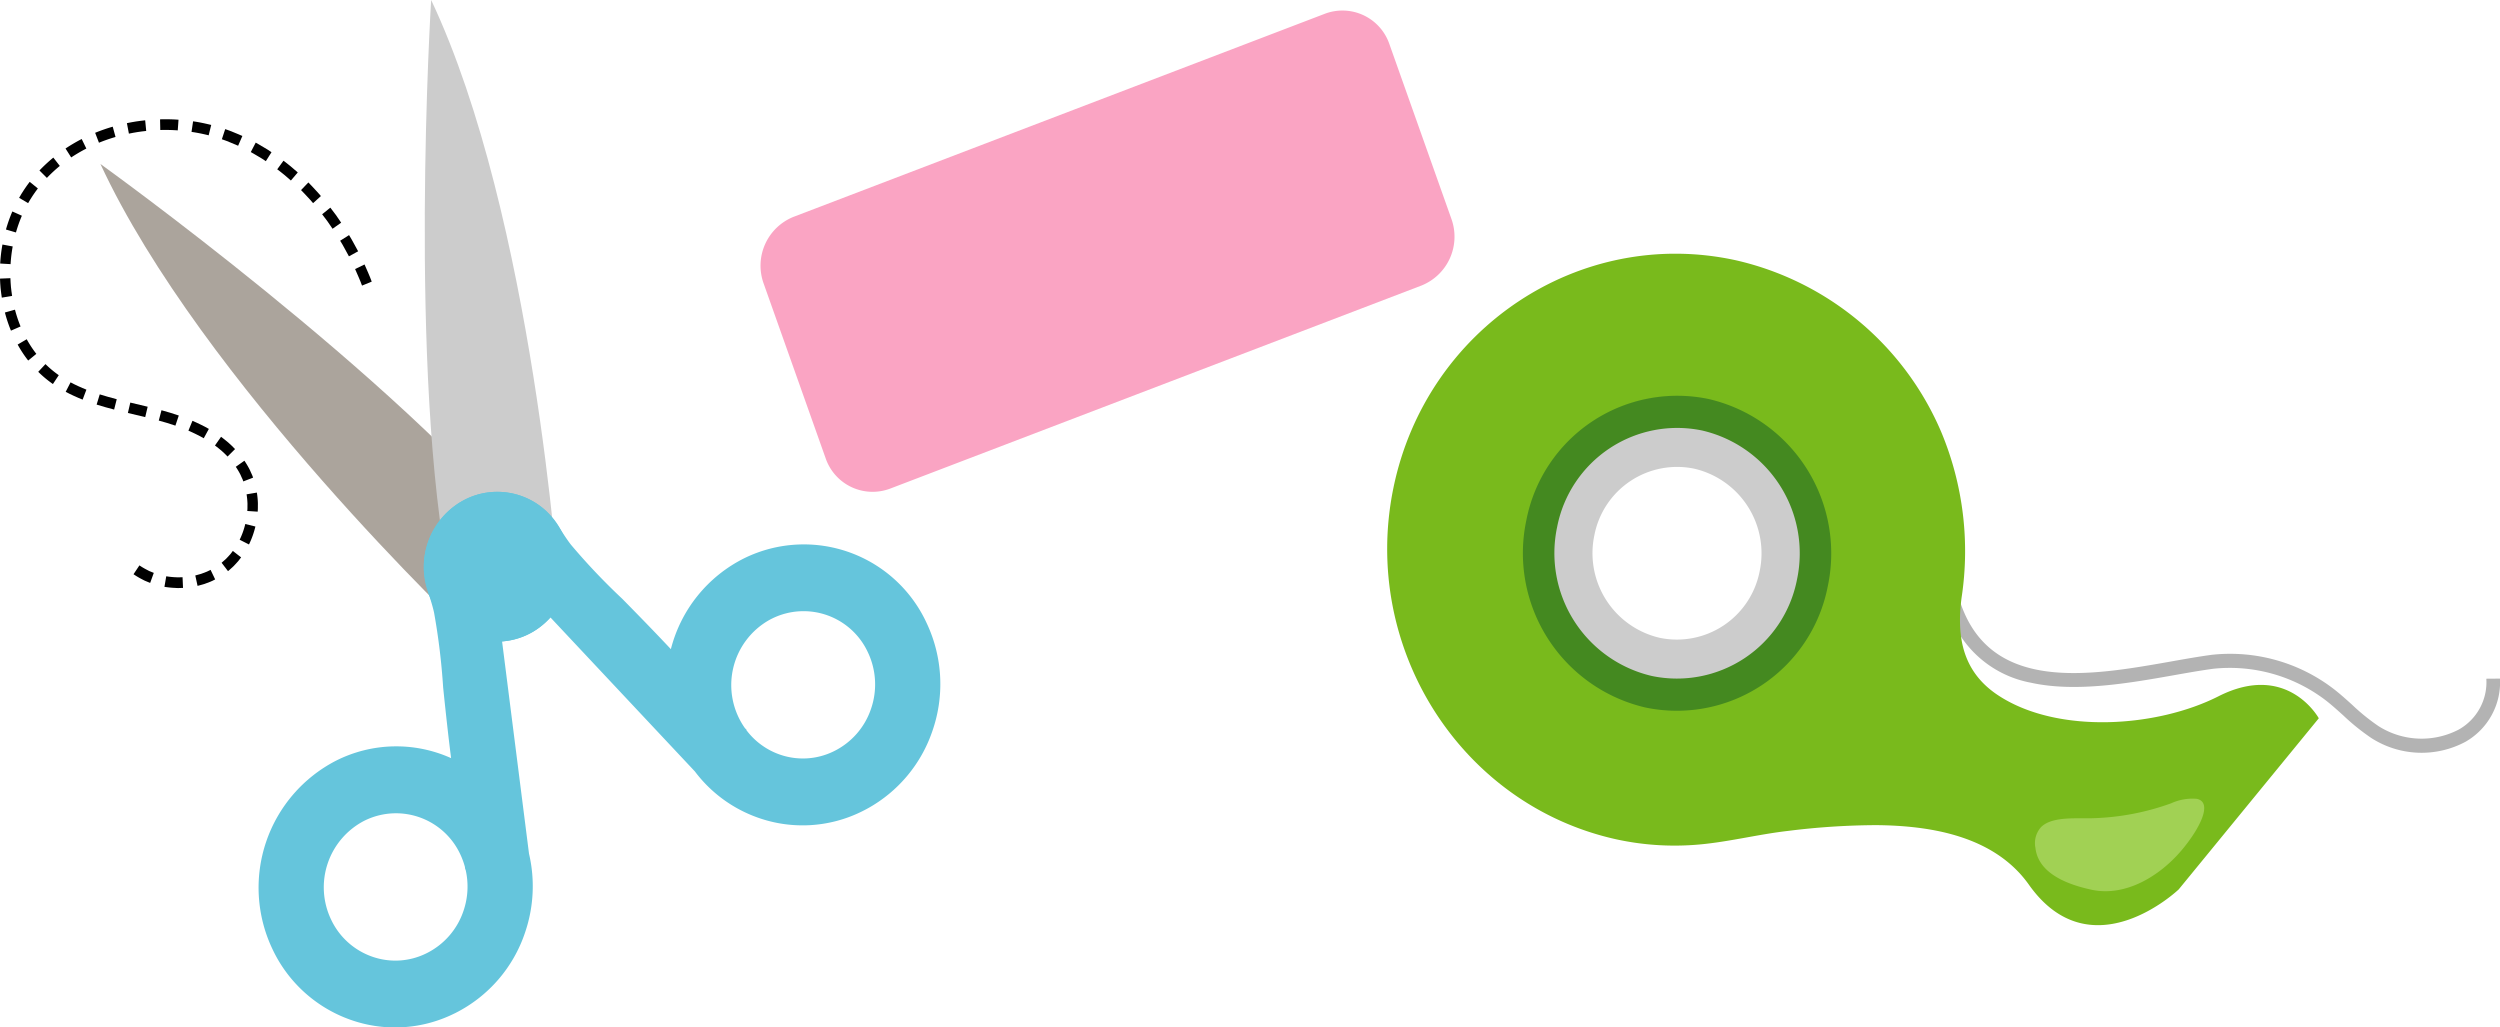<?xml version="1.0" encoding="UTF-8"?> <svg xmlns="http://www.w3.org/2000/svg" xmlns:xlink="http://www.w3.org/1999/xlink" width="255.888" height="105.166" viewBox="0 0 255.888 105.166"><defs><clipPath id="a" transform="translate(-0)"><rect y="0.001" width="255.919" height="105.55" style="fill:none"></rect></clipPath></defs><title>Asset 3</title><g style="clip-path:url(#a)"><path d="M145.494,29.226,91.099,50.017A5.081,5.081,0,0,1,84.51,46.909L78.154,28.995a5.386,5.386,0,0,1,3.072-6.801l54.395-20.791A5.079,5.079,0,0,1,142.21,4.511l6.356,17.914a5.384,5.384,0,0,1-3.072,6.801" transform="translate(-0)" style="fill:#faa4c3"></path><path d="M207.905,69.885a11.03,11.03,0,0,1-8.733-8.238l1.339-.419c2.945,9.798,13.346,7.958,21.705,6.479,1.469-.261,2.859-.506,4.155-.682a17.394,17.394,0,0,1,12.492,3.492c.666.514,1.294,1.082,1.902,1.631a21.249,21.249,0,0,0,2.695,2.179,8.223,8.223,0,0,0,8.201.35,5.558,5.558,0,0,0,2.828-5.208l1.4-.011a7.027,7.027,0,0,1-3.541,6.471,9.521,9.521,0,0,1-9.627-.386,22.344,22.344,0,0,1-2.879-2.321c-.588-.53-1.195-1.079-1.819-1.56a16.18,16.18,0,0,0-11.463-3.213c-1.268.171-2.644.414-4.101.672-4.538.802-9.98,1.764-14.553.766" transform="translate(-0)" style="fill:#b3b3b3"></path><path d="M174.637,42.087A14.492,14.492,0,0,0,157.44,53.521a14.94,14.94,0,0,0,11.223,17.648,14.492,14.492,0,0,0,17.196-11.434A14.939,14.939,0,0,0,174.637,42.087m-4.765,23.195a8.89,8.89,0,0,1-6.679-10.503,8.623,8.623,0,0,1,10.234-6.804,8.892,8.892,0,0,1,6.681,10.503,8.626,8.626,0,0,1-10.236,6.804" transform="translate(-0)" style="fill:#ccc"></path><path d="M227.066,71.272c-6.271,3.18-16.452,3.913-22.544-.103-3.61-2.378-4.287-5.928-3.739-10.029a31.644,31.644,0,0,0-2.077-16.899,30.144,30.144,0,0,0-21.027-17.6c-15.972-3.492-31.7,6.964-35.057,23.308-3.357,16.346,6.905,32.483,22.878,35.974a28.017,28.017,0,0,0,7.806.565c3.244-.212,6.494-1.076,9.74-1.444a74.522,74.522,0,0,1,8.966-.587c5.622.043,12.118,1.104,15.662,6.104,6.395,9.018,15.329.473,15.329.473L237.34,73.519s-3.192-5.838-10.274-2.247m-58.631.372a15.784,15.784,0,0,1-11.857-18.643A15.312,15.312,0,0,1,174.746,40.92a15.783,15.783,0,0,1,11.857,18.643,15.308,15.308,0,0,1-18.168,12.081" transform="translate(-0)" style="fill:#79ba1c"></path><path d="M224.861,81.765a5.251,5.251,0,0,0-2.638.459,25.654,25.654,0,0,1-8.015,1.525c-1.727.048-4.172-.207-5.293.908a2.442,2.442,0,0,0-.578,2.126c.302,2.724,3.498,3.795,5.705,4.278l.025.005c3.485.758,6.984-1.399,9.194-3.993,1.807-2.12,3.313-4.933,1.6-5.308" transform="translate(-0)" style="fill:#a1d154"></path><path d="M174.899,40.843a15.732,15.732,0,0,0-18.671,12.413,16.221,16.221,0,0,0,12.185,19.16,15.734,15.734,0,0,0,18.671-12.414,16.219,16.219,0,0,0-12.185-19.159M169.076,69.19A12.906,12.906,0,0,1,159.38,53.945a12.519,12.519,0,0,1,14.857-9.877,12.906,12.906,0,0,1,9.696,15.245A12.519,12.519,0,0,1,169.076,69.19" transform="translate(-0)" style="fill:#448920"></path><path d="M47.957,64.914S20.586,39.024,10.281,16.786c0,0,30.424,21.842,44.047,38.681" transform="translate(-0)" style="fill:#aba49c"></path><path d="M57.198,60.332S54.595,22.158,44.131,0c0,0-2.376,38.107,1.92,59.572" transform="translate(-0)" style="fill:#ccc"></path><path d="M43.884,60.822a7.388,7.388,0,0,0,9.679,4.329,7.5,7.5,0,0,0,2.776-1.955L71.121,78.956a13.844,13.844,0,0,0,6.357,4.699,13.637,13.637,0,0,0,10.723-.59q.322-.159.635-.331a14.29,14.29,0,0,0,6.581-7.86,14.607,14.607,0,0,0-.52-10.992,13.84,13.84,0,0,0-18.674-6.765,14.358,14.358,0,0,0-7.556,9.328c-1.635-1.745-3.305-3.455-4.98-5.159a65.054,65.054,0,0,1-5.25-5.536c-.983-1.269-1.646-2.732-2.909-3.757a7.319,7.319,0,0,0-7.372-1.117,7.768,7.768,0,0,0-4.271,9.946m44.98,6.013a7.662,7.662,0,0,1,.273,5.763,7.484,7.484,0,0,1-3.784,4.294,7.152,7.152,0,0,1-5.624.31,7.258,7.258,0,0,1-3.333-2.47l.023-.024-.181-.191A7.643,7.643,0,0,1,78.743,63.46c.107-.06.218-.117.33-.171a7.255,7.255,0,0,1,9.791,3.547" transform="translate(-0)" style="fill:#65c5dc"></path><path d="M47.134,51.383a7.753,7.753,0,0,0-3.747,6.63c-.009,1.656.689,3.101,1.04,4.683a67.73,67.73,0,0,1,.932,7.678c.25,2.411.508,4.82.813,7.225a13.677,13.677,0,0,0-11.794.269,14.622,14.622,0,0,0-6.503,19.25,13.955,13.955,0,0,0,8.024,7.27,13.62,13.62,0,0,0,10.072-.399q.324-.145.647-.305A14.283,14.283,0,0,0,53.752,95.42a14.632,14.632,0,0,0,.394-8.046L51.39,65.651a7.362,7.362,0,0,0,3.216-1.016,7.801,7.801,0,0,0,2.745-10.491,7.358,7.358,0,0,0-10.217-2.761M37.289,84.009c.11-.055.222-.109.336-.158a7.258,7.258,0,0,1,9.492,3.601,7.806,7.806,0,0,1,.468,1.277l.034.266.031-.005a7.654,7.654,0,0,1-.203,4.223,7.489,7.489,0,0,1-3.739,4.333,7.136,7.136,0,0,1-5.621.369A7.313,7.313,0,0,1,33.88,94.102a7.666,7.666,0,0,1,3.409-10.094" transform="translate(-0)" style="fill:#65c5dc"></path><polygon points="34.038 23.415 34.919 22.792 34.384 22.009 33.811 21.253 32.973 21.933 33.523 22.661 34.038 23.415" style="fill-rule:evenodd"></polygon><path d="M35.714,26.238l.943-.517c-.147-.28-.304-.555-.456-.834l-.23-.416c-.077-.139-.163-.271-.244-.407l-.911.576c.08.131.163.259.238.392l.221.402c.146.267.298.533.439.804" transform="translate(-0)" style="fill-rule:evenodd"></path><path d="M37.056,29.233l.992-.408c-.216-.598-.485-1.174-.736-1.756l-.966.47c.242.562.501,1.117.71,1.694" transform="translate(-0)" style="fill-rule:evenodd"></path><path d="M27.209,16.499l.581-.919-.393-.264c-.132-.087-.27-.161-.406-.242l-.816-.478-.505.967.778.454c.129.077.261.149.387.231Z" transform="translate(-0)" style="fill-rule:evenodd"></path><path d="M29.775,18.477l.703-.827-.718-.617c-.117-.106-.242-.201-.368-.296l-.376-.288-.64.88.36.275c.12.09.239.182.353.283Z" transform="translate(-0)" style="fill-rule:evenodd"></path><path d="M32.046,20.794l.801-.728c-.198-.245-.419-.471-.633-.704-.218-.228-.423-.468-.652-.687l-.748.783c.218.209.416.44.626.658.206.223.417.44.607.677" transform="translate(-0)" style="fill-rule:evenodd"></path><path d="M18.194,13.346l.078-1.092a18.843,18.843,0,0,0-1.889-.04l.023,1.093a17.778,17.778,0,0,1,1.788.038" transform="translate(-0)" style="fill-rule:evenodd"></path><path d="M21.358,13.85l.261-1.062c-.614-.147-1.23-.285-1.856-.37l-.16,1.082a17.866,17.866,0,0,1,1.755.35" transform="translate(-0)" style="fill-rule:evenodd"></path><path d="M24.373,14.918l.436-1.002c-.583-.239-1.155-.503-1.758-.701l-.342,1.038c.566.185,1.11.438,1.664.664" transform="translate(-0)" style="fill-rule:evenodd"></path><path d="M8.837,15.206l-.475-.978a17.684,17.684,0,0,0-1.655.973l.58.914a16.47,16.47,0,0,1,1.551-.91" transform="translate(-0)" style="fill-rule:evenodd"></path><path d="M11.825,14.019,11.538,12.967a17.87,17.87,0,0,0-1.799.626l.391,1.016a17.102,17.102,0,0,1,1.695-.59" transform="translate(-0)" style="fill-rule:evenodd"></path><path d="M14.965,13.403,14.86,12.314c-.314.027-.626.079-.939.12-.311.055-.624.103-.932.171l.205,1.073c.291-.065.587-.109.882-.161.296-.04.59-.089.888-.114" transform="translate(-0)" style="fill-rule:evenodd"></path><path d="M2.239,22.081l-.975-.437a15.509,15.509,0,0,0-.655,1.848l1.024.302a14.339,14.339,0,0,1,.606-1.713" transform="translate(-0)" style="fill-rule:evenodd"></path><path d="M3.874,19.288,3.04,18.611c-.193.264-.396.522-.57.8-.087.138-.182.272-.265.413l-.248.424.923.544.229-.391c.075-.13.163-.252.244-.38.16-.256.347-.49.523-.734" transform="translate(-0)" style="fill-rule:evenodd"></path><path d="M6.122,16.983l-.664-.853a16.417,16.417,0,0,0-1.42,1.318l.762.761a15.117,15.117,0,0,1,1.322-1.226" transform="translate(-0)" style="fill-rule:evenodd"></path><path d="M1.533,31.697l-1.031.29a14.23,14.23,0,0,0,.62,1.857l.983-.429a13.238,13.238,0,0,1-.572-1.718" transform="translate(-0)" style="fill-rule:evenodd"></path><path d="M1.066,28.473,0,28.517c.003.326.038.652.06.978.017.161.038.323.057.486s.038.324.067.484l1.054-.179c-.028-.149-.046-.301-.063-.451-.018-.15-.038-.301-.054-.452-.018-.304-.052-.606-.055-.91" transform="translate(-0)" style="fill-rule:evenodd"></path><path d="M1.3,25.225.25,25.03a15.976,15.976,0,0,0-.232,1.944l1.066.062A14.649,14.649,0,0,1,1.3,25.225" transform="translate(-0)" style="fill-rule:evenodd"></path><path d="M7.222,39.135l-.498.97c.284.147.567.296.859.424.287.138.581.253.874.375l.388-1.022c-.276-.114-.554-.223-.822-.351-.275-.12-.537-.258-.801-.396" transform="translate(-0)" style="fill-rule:evenodd"></path><path d="M4.654,37.267l-.741.791a11.388,11.388,0,0,0,1.503,1.25l.6-.906A10.502,10.502,0,0,1,4.654,37.267" transform="translate(-0)" style="fill-rule:evenodd"></path><path d="M2.735,34.723l-.928.544a12.296,12.296,0,0,0,1.078,1.637L3.72,36.22a11.335,11.335,0,0,1-.985-1.497" transform="translate(-0)" style="fill-rule:evenodd"></path><path d="M16.529,41.989,16.251,43.047c.577.15,1.141.332,1.702.519L18.3,42.53c-.587-.196-1.176-.384-1.771-.541" transform="translate(-0)" style="fill-rule:evenodd"></path><polygon points="13.337 41.206 13.09 42.27 14.864 42.693 15.114 41.63 13.337 41.206" style="fill-rule:evenodd"></polygon><path d="M10.21,40.366l-.32,1.046c.595.183,1.193.357,1.791.509l.267-1.06c-.586-.149-1.164-.318-1.738-.495" transform="translate(-0)" style="fill-rule:evenodd"></path><path d="M25.015,47.157l-.88.622a8.234,8.234,0,0,1,.436.728c.066.123.115.255.175.381l.087.19c.029.063.046.133.071.198l1-.388c-.028-.076-.049-.155-.084-.231l-.1-.223c-.069-.147-.129-.301-.205-.443a8.869,8.869,0,0,0-.498-.834" transform="translate(-0)" style="fill-rule:evenodd"></path><path d="M22.626,44.708l-.623.891c.12.081.229.172.341.263.11.092.227.177.333.274.207.196.428.38.615.593l.767-.764c-.213-.24-.456-.446-.689-.664-.118-.106-.245-.201-.368-.302-.123-.1-.245-.201-.376-.29" transform="translate(-0)" style="fill-rule:evenodd"></path><path d="M19.7,43.07l-.416,1.009c.265.123.54.233.797.37l.391.196.382.214.523-.957-.411-.229-.419-.21c-.278-.145-.566-.261-.848-.392" transform="translate(-0)" style="fill-rule:evenodd"></path><path d="M24.68,57.052l-.848-.66c-.086.111-.169.225-.256.335l-.284.308c-.049.051-.092.106-.144.152l-.155.139c-.104.092-.203.192-.311.275l.656.859c.127-.098.244-.215.365-.323l.181-.163c.061-.054.112-.119.169-.177l.33-.361c.101-.127.198-.258.297-.386" transform="translate(-0)" style="fill-rule:evenodd"></path><path d="M26.141,53.892l-1.035-.258a7.753,7.753,0,0,1-.575,1.611l.954.484a8.857,8.857,0,0,0,.656-1.837" transform="translate(-0)" style="fill-rule:evenodd"></path><path d="M26.293,50.418l-1.054.179a7.417,7.417,0,0,1,.087.848c.011.141,0,.285.002.427a3.638,3.638,0,0,1-.017.429l1.064.07a4.693,4.693,0,0,0,.02-.489c-.003-.163.009-.326-.003-.489a8.656,8.656,0,0,0-.1-.975" transform="translate(-0)" style="fill-rule:evenodd"></path><path d="M15.37,59.665l.371-1.028L15.356,58.48a1.281,1.281,0,0,1-.189-.089l-.184-.097a6.492,6.492,0,0,1-.712-.424l-.604.905a8.067,8.067,0,0,0,.827.495l.215.111a1.832,1.832,0,0,0,.218.101Z" transform="translate(-0)" style="fill-rule:evenodd"></path><path d="M18.733,60.175l-.048-1.093-.419.013c-.14.002-.279-.013-.419-.017a8.12,8.12,0,0,1-.831-.092l-.185,1.079a9.169,9.169,0,0,0,.948.104c.16.006.317.022.477.021Z" transform="translate(-0)" style="fill-rule:evenodd"></path><path d="M22.024,59.306l-.471-.979-.374.184-.391.149c-.065.024-.129.052-.195.073l-.201.057c-.135.036-.267.081-.403.112l.233,1.066c.157-.036.308-.085.463-.128l.23-.066c.077-.024.15-.055.226-.084l.449-.171Z" transform="translate(-0)" style="fill-rule:evenodd"></path></g></svg> 